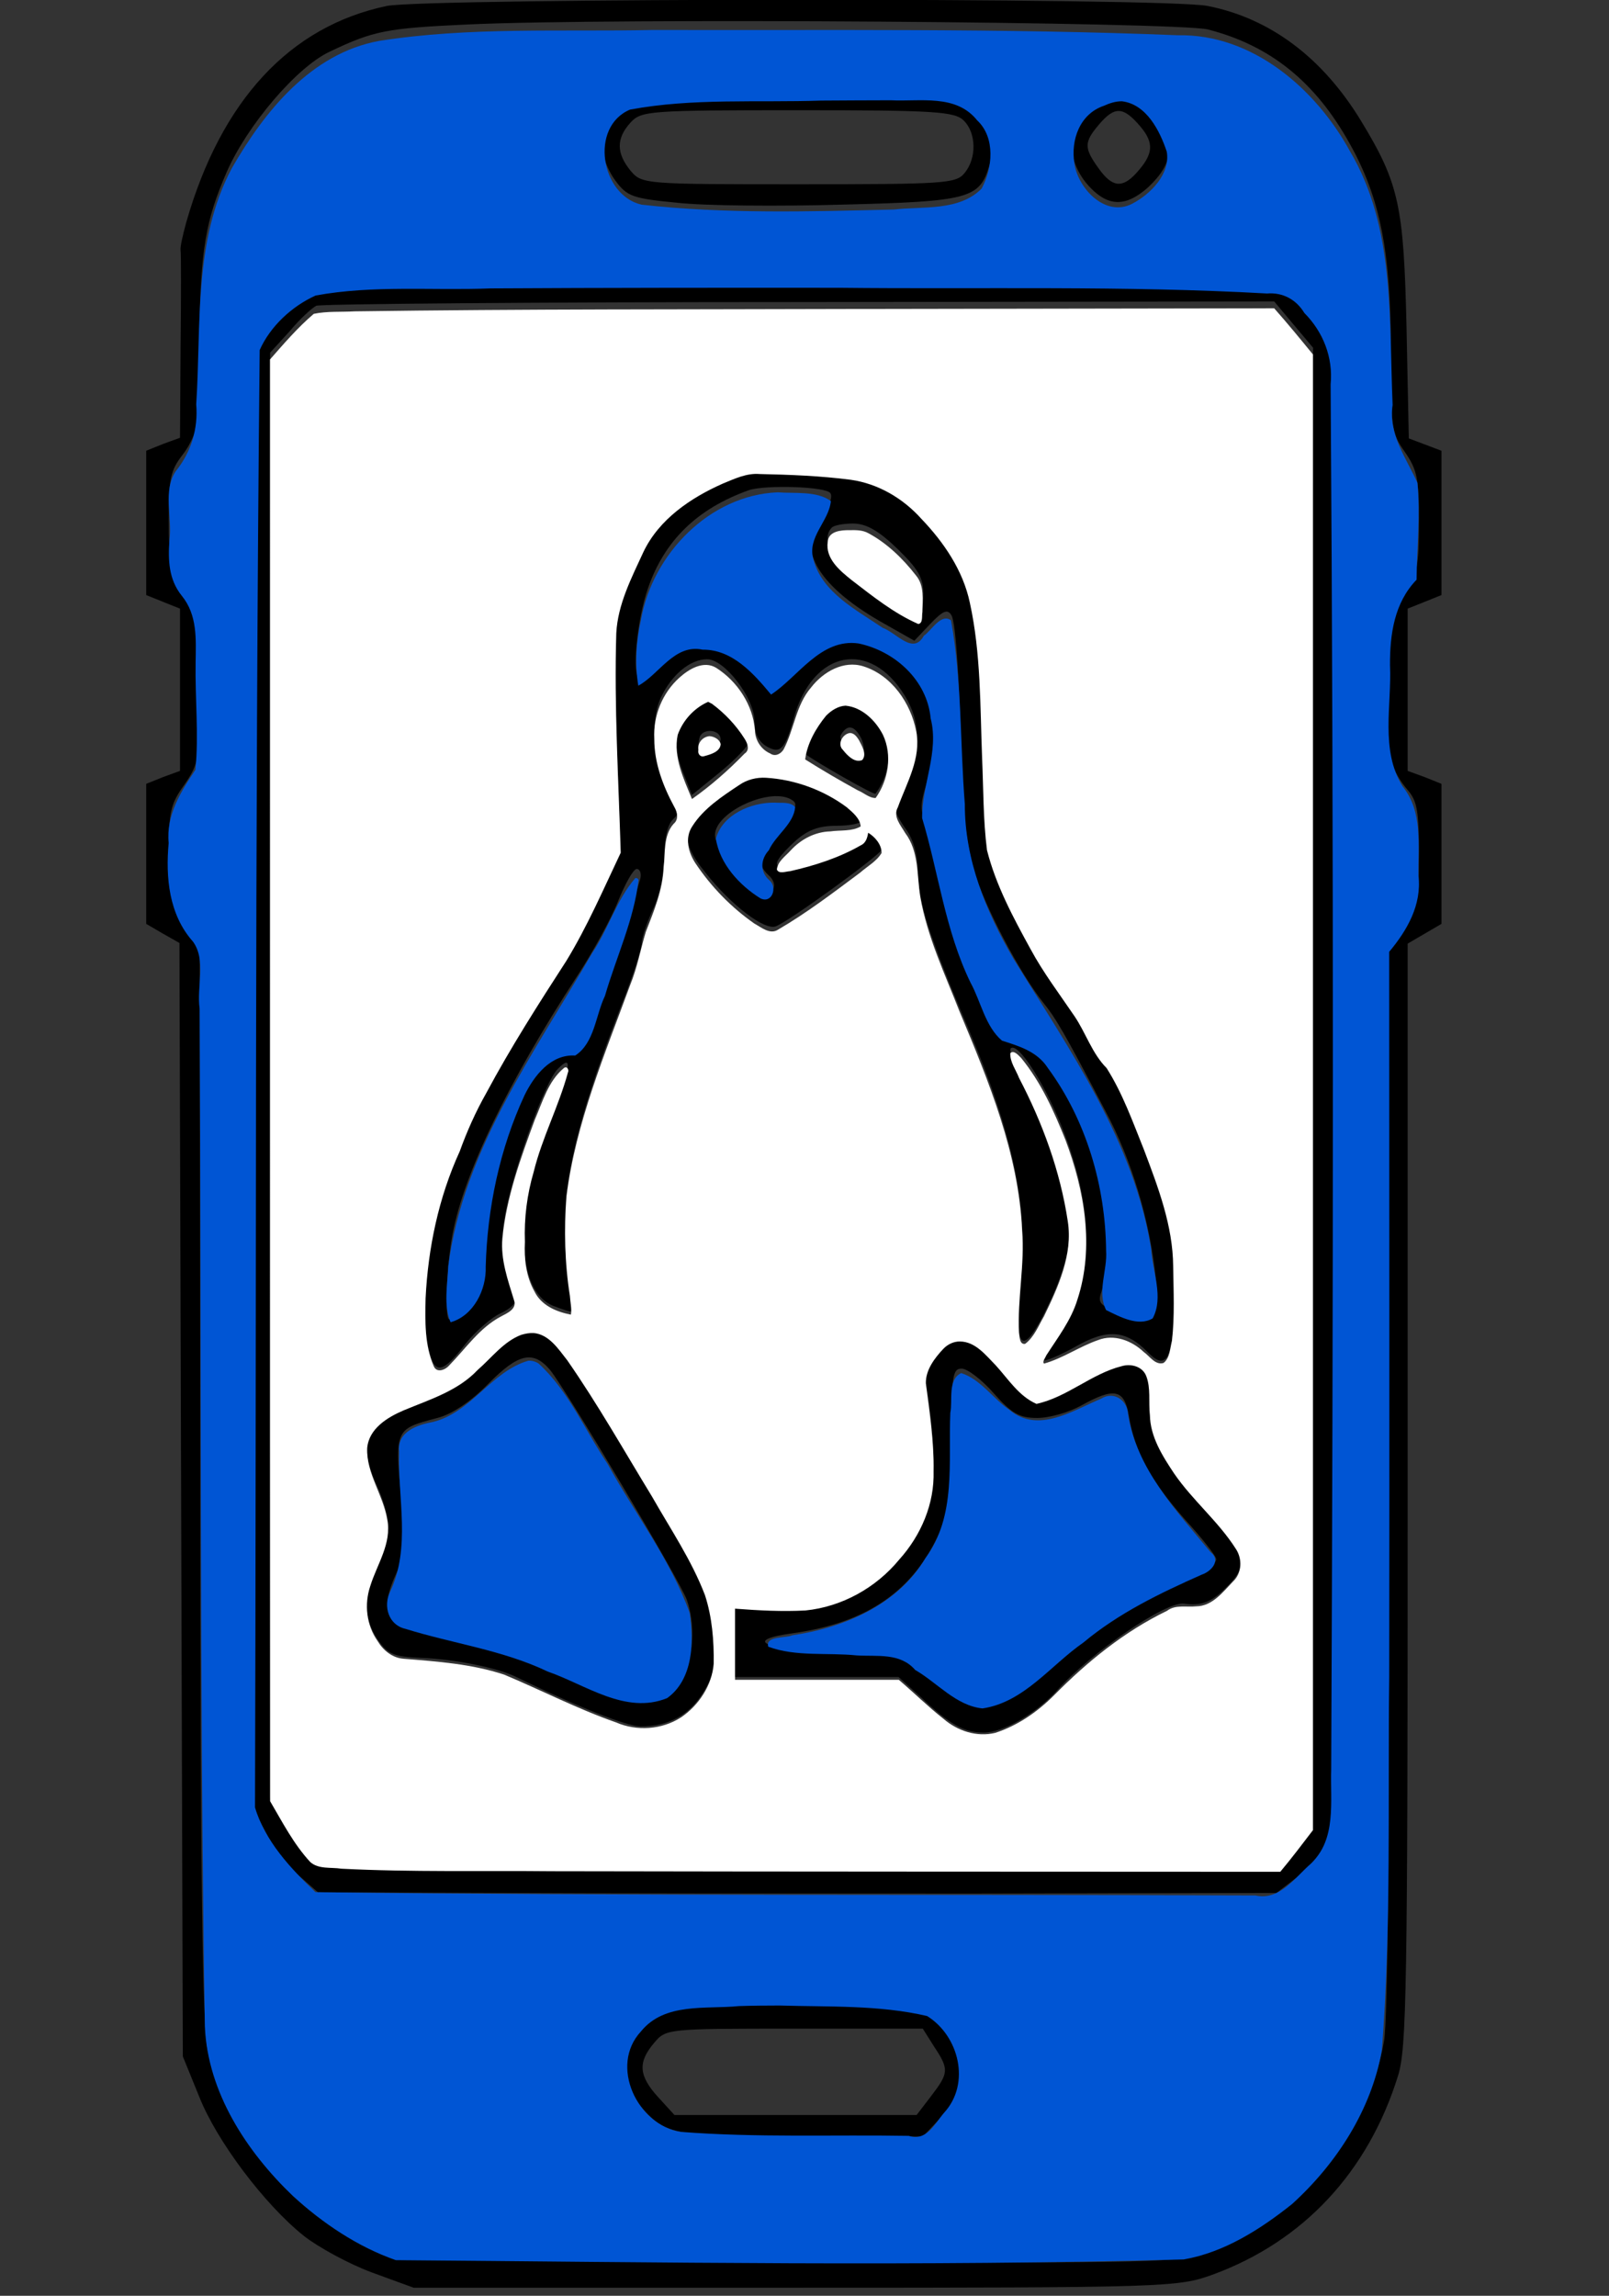 <?xml version="1.0" encoding="UTF-8" standalone="no"?>
<svg
   version="1.0"
   width="300pt"
   height="428pt"
   viewBox="0 0 300 428"
   preserveAspectRatio="xMidYMid"
   id="svg11"
   xmlns="http://www.w3.org/2000/svg"
   xmlns:svg="http://www.w3.org/2000/svg">
  <rect x="0" y="0" width="300" height="428" fill="#333333" stroke="none"/>
  <defs
     id="defs11" />
  <g
     transform="matrix(0.105,0,0,-0.115,-7.387,467.9)"
     fill="#000000"
     stroke="none"
     id="g11">
    <path
       d="m 757,4059 c -172,-33 -294,-153 -356,-351 -6,-20 -11,-40 -10,-45 1,-4 1,-75 0,-156 l -1,-148 -30,-10 -30,-11 v -117 -117 l 30,-11 30,-11 v -132 -131 l -30,-10 -30,-11 v -114 -113 l 30,-16 29,-15 3,-903 3,-902 29,-65 c 31,-72 116,-175 186,-226 25,-18 79,-45 120,-59 l 75,-25 h 678 c 660,0 679,1 740,21 162,54 277,167 330,323 15,45 17,133 17,943 v 892 l 30,16 30,16 v 113 114 l -30,11 -30,10 v 131 132 l 30,11 30,11 v 117 117 l -29,10 -29,10 -4,179 c -5,198 -13,234 -81,336 -68,102 -161,166 -272,186 -73,14 -1387,13 -1458,0 z m 1458,-38 c 111,-26 191,-85 252,-185 54,-88 73,-175 73,-333 0,-128 1,-136 25,-167 22,-29 25,-43 25,-114 0,-73 -3,-84 -25,-108 -21,-23 -25,-38 -27,-98 -1,-39 -3,-91 -4,-116 -2,-52 8,-82 36,-112 17,-18 20,-35 20,-104 0,-74 -2,-84 -28,-117 l -28,-35 2,-859 c 2,-564 -1,-877 -8,-913 -29,-152 -152,-289 -307,-341 -55,-19 -89,-19 -752,-17 l -694,3 -62,27 c -131,56 -242,183 -274,314 -9,36 -13,278 -13,920 l -1,871 -27,36 c -25,32 -28,44 -28,112 0,68 3,80 28,112 26,35 27,40 25,156 -1,109 -4,122 -27,158 -22,33 -26,50 -26,115 0,67 3,80 25,106 14,16 26,42 26,56 1,15 2,77 3,137 3,140 11,185 49,265 36,75 124,170 183,195 78,34 101,38 244,44 256,11 1260,4 1315,-8 z"
       id="path1" />
    <path
       d="m 1458,3920 c -265,-5 -267,-5 -292,-29 -33,-31 -34,-76 -3,-115 21,-26 31,-29 110,-36 48,-5 180,-6 294,-3 224,5 243,10 260,63 18,53 -13,103 -73,118 -16,4 -149,5 -296,2 z m 324,-47 c 22,-20 23,-61 1,-85 -15,-17 -37,-18 -294,-18 -273,0 -279,0 -299,22 -25,28 -26,52 0,78 19,19 33,20 297,20 243,0 279,-2 295,-17 z"
       id="path2" />
    <path
       d="m 2020,3907 c -57,-29 -63,-96 -13,-143 33,-31 64,-30 102,1 50,43 49,76 -2,133 -23,25 -50,28 -87,9 z m 75,-43 c 25,-27 24,-45 -7,-76 -25,-25 -43,-23 -67,8 -26,33 -26,42 1,71 28,30 43,29 73,-3 z"
       id="path3" />
    <path
       d="m 623,3601 c -45,-25 -68,-44 -86,-72 -16,-24 -17,-116 -17,-1209 V 1137 l 23,-40 c 12,-22 38,-53 57,-68 l 35,-28 315,-1 c 173,-1 556,-1 851,-1 l 536,1 33,23 c 19,12 43,37 53,55 19,33 20,61 19,1228 -1,895 -4,1200 -13,1217 -7,12 -27,37 -45,55 -40,39 69,35 -936,37 -706,1 -800,0 -825,-14 z m 1744,-58 35,-38 -1,-1200 V 1105 l -28,-33 -28,-33 -852,-1 c -719,-1 -855,1 -869,13 -10,8 -30,34 -46,58 l -28,45 v 1171 1172 l 35,35 c 18,20 40,38 47,41 7,3 393,6 857,6 l 844,1 z"
       id="path4" />
    <path
       d="m 1364,3300 c -80,-30 -129,-69 -156,-123 -50,-101 -50,-100 -43,-296 l 7,-186 -41,-80 c -22,-44 -59,-105 -83,-135 -41,-53 -148,-225 -148,-237 0,-3 -11,-29 -25,-57 -43,-91 -64,-245 -41,-313 10,-32 24,-29 62,16 18,21 47,44 64,51 17,7 29,18 26,24 -25,60 -29,88 -17,144 18,79 70,208 92,228 27,25 24,5 -17,-86 -62,-141 -58,-273 8,-298 17,-6 33,-11 34,-9 1,1 -2,31 -8,67 -16,116 6,218 96,430 20,46 36,91 36,100 0,9 9,33 20,55 12,23 20,59 20,86 0,29 6,51 15,59 13,11 13,16 -5,45 -29,47 -36,114 -16,153 19,37 52,62 82,62 31,0 84,-63 84,-100 0,-20 7,-33 21,-41 25,-13 33,-6 49,46 34,110 135,128 197,36 28,-42 29,-85 3,-136 -11,-22 -20,-43 -20,-48 0,-5 9,-20 20,-34 12,-15 20,-41 20,-63 0,-51 18,-104 90,-259 79,-170 106,-288 93,-403 -14,-126 3,-136 56,-31 19,39 31,78 31,102 0,55 -41,179 -79,241 -18,29 -29,55 -26,59 13,12 65,-63 96,-139 56,-133 50,-250 -18,-331 -14,-16 -23,-32 -20,-35 3,-3 28,7 56,21 57,30 90,28 129,-8 15,-14 25,-18 33,-10 18,18 22,144 6,219 -14,67 -101,264 -116,264 -3,0 -15,17 -26,37 -11,21 -28,48 -38,59 -59,70 -133,200 -144,254 -3,14 -7,97 -9,185 -4,193 -19,255 -77,322 -67,76 -108,95 -207,100 -47,2 -94,5 -105,6 -11,2 -38,-4 -61,-13 z m 181,-31 c 4,-6 -2,-21 -14,-33 -49,-52 -13,-114 103,-175 l 60,-31 28,27 c 23,22 31,25 38,14 8,-13 15,-115 19,-283 1,-38 10,-95 20,-128 18,-58 82,-169 125,-218 21,-24 35,-45 109,-174 47,-80 79,-177 90,-274 7,-62 -2,-70 -58,-54 -41,11 -46,16 -39,34 25,77 8,191 -46,301 -36,74 -70,108 -109,108 -27,0 -32,7 -75,98 -28,57 -51,123 -57,161 -6,35 -16,75 -24,90 -11,23 -11,34 2,70 19,55 13,136 -13,171 -10,15 -38,36 -62,48 -60,30 -104,21 -157,-31 l -41,-40 -36,36 c -27,28 -46,37 -80,41 -39,5 -49,2 -80,-26 -20,-17 -38,-31 -42,-31 -14,0 -5,93 15,145 29,77 87,129 179,159 29,9 139,6 145,-5 z m 119,-90 c 37,-33 46,-47 46,-73 0,-18 -3,-35 -6,-38 -5,-6 -83,41 -136,82 -27,20 -36,49 -21,63 3,4 21,7 38,7 23,0 45,-11 79,-41 z m -457,-536 c -29,-90 -81,-231 -93,-255 -11,-21 -20,-27 -33,-23 -25,8 -62,-25 -89,-78 -31,-63 -62,-190 -62,-258 0,-50 -3,-60 -26,-78 -15,-12 -31,-21 -36,-21 -8,0 -5,85 6,138 20,98 99,247 221,418 28,39 61,94 73,122 13,29 27,52 33,52 6,0 9,-8 6,-17 z"
       id="path5" />
    <path
       d="m 1292,2917 c -26,-27 -28,-54 -8,-102 l 15,-35 50,37 c 28,21 51,43 51,49 0,17 -56,74 -72,74 -8,0 -24,-10 -36,-23 z m 58,-47 c 0,-10 -31,-22 -38,-16 -2,3 -2,12 1,20 6,15 37,12 37,-4 z"
       id="path6" />
    <path
       d="m 1544,2925 c -20,-13 -51,-72 -43,-79 15,-11 122,-67 124,-64 30,37 32,90 3,122 -30,32 -59,39 -84,21 z m 56,-54 c 5,-11 6,-22 2,-25 -14,-8 -46,20 -38,32 11,17 24,15 36,-7 z"
       id="path7" />
    <path
       d="m 1357,2790 c -77,-52 -84,-80 -34,-136 46,-53 105,-94 125,-87 25,9 180,112 188,124 3,6 -1,18 -10,27 -13,14 -16,14 -16,2 0,-10 -28,-24 -80,-40 -88,-28 -102,-21 -49,24 23,19 42,26 75,26 24,0 44,4 44,8 0,27 -84,71 -148,78 -41,5 -53,2 -95,-26 z m 121,-19 c 10,-6 4,-17 -22,-43 -39,-39 -44,-59 -21,-78 17,-14 11,-30 -10,-30 -22,0 -85,71 -85,95 0,38 102,80 138,56 z"
       id="path8" />
    <path
       d="m 995,1912 c -11,-2 -40,-23 -65,-48 -34,-32 -62,-48 -112,-64 -97,-30 -117,-64 -78,-140 11,-22 20,-51 20,-65 0,-14 -9,-42 -20,-62 -26,-48 -25,-87 1,-122 18,-24 28,-28 77,-30 61,-2 134,-16 167,-30 112,-50 199,-81 223,-81 49,0 86,18 111,55 20,30 23,43 18,94 -6,72 -14,87 -152,296 -131,199 -140,207 -190,197 z m 52,-64 c 30,-34 231,-342 243,-373 24,-63 0,-147 -44,-159 -42,-11 -69,-5 -176,39 -70,29 -141,50 -201,60 -114,18 -129,36 -93,107 12,24 15,46 10,92 -16,140 -17,137 61,156 26,6 60,27 90,55 54,50 80,55 110,23 z"
       id="path9" />
    <path
       d="m 1730,1873 c -13,-17 -19,-35 -16,-48 3,-11 9,-49 12,-85 9,-91 -7,-141 -64,-200 -57,-59 -131,-84 -226,-78 l -61,4 v -58 -58 h 146 145 l 40,-33 c 51,-44 76,-57 111,-57 35,0 93,31 130,68 62,63 194,145 226,141 29,-4 48,2 72,24 46,40 41,59 -35,133 -66,63 -102,124 -98,164 7,79 -26,92 -114,45 -34,-19 -73,-35 -85,-35 -13,0 -36,18 -63,50 -50,60 -86,67 -120,23 z m 105,-63 c 32,-33 46,-40 77,-40 22,0 56,9 78,20 59,30 77,27 85,-17 10,-57 39,-105 99,-167 31,-31 56,-60 56,-65 0,-10 -34,-27 -95,-47 -50,-16 -150,-81 -215,-140 -19,-18 -54,-37 -76,-44 -41,-12 -43,-12 -111,33 l -70,46 -117,3 c -121,3 -156,18 -68,29 133,17 215,69 262,166 16,35 20,63 20,153 0,99 2,110 18,110 10,0 36,-18 57,-40 z"
       id="path10" />
    <path
       d="m 1233,800 c -64,-39 -69,-107 -12,-159 37,-34 63,-37 326,-36 h 162 l 30,29 c 42,40 49,85 22,130 -12,19 -35,39 -53,45 -18,7 -114,11 -237,11 -186,0 -209,-2 -238,-20 z m 496,-49 c 27,-37 26,-43 -5,-80 l -26,-31 h -215 -215 l -29,29 c -35,35 -36,57 -7,88 21,23 24,23 249,23 h 228 z"
       id="path11" />
  </g>
  <path
     style="fill:#0055d4;stroke-width:0.598"
     d="M 121.856,5.588 C 104.798,5.963 87.564,4.959 70.654,7.634 57.99,9.963 49.296,20.776 43.236,31.342 c -7.207,13.474 -5.685,29.303 -6.652,44.031 0.377,4.544 -0.924,8.885 -3.808,12.465 -2.469,3.685 -0.619,8.588 -1.177,12.807 -0.281,3.726 -0.167,7.371 2.289,10.416 2.94,3.61 2.647,8.05 2.586,12.43 -0.12,6.648 0.612,13.527 -0.04,20.03 -2.746,4.08 -5.486,8.496 -4.987,13.638 -0.585,6.413 0.044,13.345 4.521,18.369 2.551,3.502 0.652,8.405 1.256,12.52 0.333,63.25 -0.034,126.509 0.975,189.752 0.521,12.251 7.756,23.309 16.399,31.577 5.568,5.113 12.1,9.498 19.195,11.979 48.964,0.379 97.952,1.204 146.906,-0.129 7.539,-1.301 14.335,-5.632 20.236,-10.352 8.25,-7.499 14.773,-17.553 16.709,-28.635 1.825,-23.126 1.062,-46.373 1.378,-69.552 0.061,-45.08 -0.005,-90.16 -0.007,-135.24 3.336,-3.983 6.092,-8.749 5.461,-14.152 -0.097,-5.67 0.88,-11.948 -2.981,-16.722 -4.176,-6.781 -1.985,-15.101 -2.329,-22.583 -0.024,-5.71 0.793,-11.616 4.957,-15.915 0.056,-5.974 0.744,-12.184 0.159,-18.069 -2.13,-4.691 -5.45,-9.088 -4.625,-14.509 -0.7,-15.906 0.506,-33.027 -7.942,-47.282 C 245.363,16.566 233.535,6.299 219.618,6.574 187.056,5.255 154.437,5.685 121.856,5.588 Z m 44.199,13.105 c 5.535,0.282 12.191,-1.212 16.141,3.748 3.445,3.202 2.883,8.969 0.815,12.735 -4.196,4.229 -10.924,3.257 -16.343,3.891 -15.665,0.37 -31.453,0.846 -47.034,-0.909 -7.611,-1.72 -9.768,-14.494 -2.178,-17.721 11.701,-2.188 23.796,-1.284 35.676,-1.686 4.308,-0.027 8.615,-0.05 12.923,-0.057 z m 43.127,0.189 c 4.573,0.548 7.076,5.504 8.366,9.407 0.697,4.156 -3.022,7.902 -6.44,9.692 -5.003,2.614 -10.152,-2.881 -10.785,-7.535 -0.707,-4.344 0.997,-9.199 5.487,-10.72 1.072,-0.483 2.175,-0.851 3.373,-0.844 z m -52.871,34.77 c 26.636,0.296 53.339,-0.435 79.929,1.066 2.928,-0.241 5.433,1.115 6.957,3.629 3.511,3.538 5.387,8.307 4.9,13.308 0.594,86.059 0.49,172.123 0.107,258.183 -0.202,6.016 1.055,13.02 -3.805,17.617 -3.021,2.63 -5.83,6.919 -10.335,5.917 -58.415,-0.221 -116.836,0.088 -175.247,-0.618 -4.664,-4.452 -9.461,-9.613 -11.269,-15.801 0.274,-90.564 -0.059,-181.134 0.87,-271.694 1.983,-4.437 6.001,-8.161 10.429,-10.163 10.716,-1.978 21.777,-0.903 32.635,-1.329 21.609,-0.121 43.219,-0.131 64.828,-0.113 z M 145.41,373.887 c 9.153,0.277 18.507,-0.125 27.45,1.958 5.945,3.692 8.159,12.581 3.18,18.015 -1.811,2.117 -3.267,5.382 -6.6,4.324 -14.164,-0.237 -28.394,0.36 -42.516,-0.741 -8.06,-1.235 -13.387,-12.315 -7.417,-18.724 4.415,-5.454 12.091,-4.107 18.261,-4.728 2.546,-0.08 5.094,-0.105 7.641,-0.105 z"
     id="path44" />
  <path
     style="fill:#0055d4;stroke-width:0.598"
     d="m 145.013,91.783 c -12.693,0.513 -23.337,11.506 -25.495,23.714 -0.911,4.022 -1.187,8.301 -0.505,12.333 3.864,-2.055 6.719,-7.839 11.991,-6.715 5.52,-0.058 9.491,4.429 12.761,8.373 4.999,-3.234 9.233,-10.542 16.313,-9.528 6.763,1.412 12.788,6.848 13.444,13.971 1.612,6.29 -1.664,12.385 -1.591,18.59 3.063,10.184 4.309,20.977 9.024,30.67 1.94,3.529 2.726,8.138 5.868,10.82 3.198,1.012 6.574,2.03 8.535,5.076 7.162,9.727 10.765,22.01 10.875,34.056 0.271,3.625 -1.73,7.726 0.004,11.093 2.493,1.216 6.009,3.164 8.684,1.543 2.107,-3.918 -0.047,-8.728 -0.277,-12.894 -3.193,-20.155 -15.246,-37.175 -25.692,-54.17 -5.115,-8.785 -9.088,-18.474 -9.057,-28.783 -0.91,-11.405 -0.526,-23.018 -2.579,-34.281 -1.884,-1.393 -3.673,1.97 -5.064,2.865 -1.991,3.676 -5.108,-0.56 -7.674,-1.468 -4.889,-3.331 -11.286,-6.564 -12.909,-12.737 -1.244,-4.168 2.908,-7.12 3.246,-10.889 -2.566,-1.94 -6.841,-1.395 -9.9,-1.637 z"
     id="path45" />
  <path
     style="fill:#0055d4;stroke-width:0.598"
     d="m 118.448,163.71 c -3.493,4.002 -5.029,9.517 -8.027,13.942 -10.67,18.483 -24.043,36.674 -26.843,58.415 -0.129,3.412 -0.93,7.259 0.432,10.439 4.271,-1.197 6.713,-6.066 6.551,-10.367 0.304,-10.932 2.61,-21.977 7.235,-31.941 1.808,-3.697 4.92,-7.692 9.449,-7.413 3.614,-2.336 3.805,-7.508 5.549,-11.119 2.078,-7.173 5.426,-14.195 6.266,-21.627 -0.083,-0.246 -0.356,-0.406 -0.61,-0.329 z"
     id="path46" />
  <path
     style="fill:#0055d4;stroke-width:0.598"
     d="m 98.488,253.683 c -6.882,1.987 -10.601,9.611 -17.699,11.391 -2.917,0.538 -6.792,1.799 -6.365,5.539 -0.297,8.704 2.215,17.883 -1.688,26.13 -1.327,2.674 -0.309,6.202 2.829,6.912 8.846,2.756 18.139,3.946 26.589,7.984 7.033,2.429 14.487,8.073 22.225,4.945 4.858,-3.466 5.062,-10.545 4.206,-15.919 -3.585,-9.947 -10.209,-18.48 -15.266,-27.701 -4.216,-6.264 -7.27,-13.614 -12.903,-18.768 -0.57,-0.364 -1.248,-0.576 -1.928,-0.512 z"
     id="path47" />
  <path
     style="fill:#0055d4;stroke-width:0.598"
     d="m 179.219,255.985 c -2.582,1.215 -1.557,5.122 -2.033,7.408 -0.381,9.119 1.152,19.235 -4.616,27.059 -5.167,8.728 -15.189,12.993 -24.855,14.415 -1.067,0.549 -5.134,0.079 -4.464,2.131 5.159,1.903 11.028,1.057 16.458,1.617 3.873,0.243 8.1,-0.551 10.937,2.72 4.102,2.366 7.621,6.669 12.541,7.165 7.72,-1.12 12.734,-8.07 18.812,-12.281 6.584,-5.499 14.305,-9.219 22.073,-12.663 1.765,-0.588 3.676,-2.663 1.613,-4.219 -6.38,-7.775 -13.847,-15.514 -15.372,-25.855 -0.195,-2.508 -2.723,-4.178 -4.975,-2.74 -5.211,2.157 -11.754,6.592 -17.075,2.133 -3.097,-2.093 -5.425,-5.764 -9.044,-6.889 z"
     id="path48" />
  <path
     style="fill:#0055d4;stroke-width:0.598"
     d="m 144.429,149.635 c -4.353,-0.067 -9.76,2.213 -10.951,6.725 0.704,4.688 4.407,8.701 8.317,11.126 2.161,1.039 3.24,-2.101 1.627,-3.403 -1.755,-1.581 -1.622,-3.897 -0.063,-5.578 1.279,-2.833 4.629,-4.872 4.901,-8.037 -0.892,-1.052 -2.614,-0.724 -3.83,-0.833 z"
     id="path49" />
  <path
     style="fill:#ffffff;stroke-width:0.211"
     d="m 160.457,57.598 c -31.445,0.104 -62.892,-0.003 -94.334,0.447 -2.53,0.151 -5.134,-0.059 -7.618,0.463 -2.994,2.547 -5.58,5.565 -8.162,8.505 0.013,89.592 -0.026,179.192 0.02,268.78 2.291,3.906 4.403,8.028 7.506,11.366 1.567,1.363 3.866,0.912 5.77,1.221 13.099,0.667 26.223,0.336 39.334,0.471 45.246,0.09 90.492,0.074 135.738,0.103 2.094,-2.499 4.103,-5.156 6.088,-7.757 0,-91.706 0,-183.413 0,-275.119 -2.36,-2.888 -4.762,-5.818 -7.228,-8.605 -25.704,0.042 -51.408,0.084 -77.113,0.126 z m -18.837,30.776 c 5.676,0.123 11.395,0.34 17.023,1.074 5.105,0.729 9.739,3.465 13.152,7.282 4.197,4.391 7.764,9.612 9.035,15.645 2.072,9.452 1.91,19.223 2.28,28.859 0.258,5.751 0.188,11.542 0.914,17.258 1.655,6.557 4.902,12.583 8.137,18.477 2.368,4.386 5.385,8.356 8.173,12.47 2.128,3.144 3.283,6.958 5.995,9.684 2.99,4.719 4.876,10.032 6.952,15.193 2.647,7.012 5.402,14.182 5.459,21.77 0.062,4.636 0.3,9.303 -0.232,13.918 -0.365,1.38 -0.359,3.133 -1.553,4.087 -1.551,0.488 -2.608,-1.285 -3.706,-2.044 -2.221,-2.115 -5.531,-3.393 -8.52,-2.211 -3.467,1.194 -6.542,3.391 -10.066,4.378 -0.385,-0.346 0.257,-1.089 0.399,-1.499 2.136,-3.336 4.644,-6.555 5.818,-10.42 3.211,-9.755 1.317,-20.366 -2.212,-29.756 -2.148,-5.379 -4.577,-10.782 -8.266,-15.296 -0.467,-0.443 -1.36,-1.568 -2.029,-0.903 -0.089,1.649 1.059,3.125 1.628,4.621 4.382,8.364 7.682,17.378 9.088,26.72 0.966,6.228 -1.784,12.229 -4.441,17.716 -1.029,1.769 -1.828,3.872 -3.503,5.13 -1.076,0.192 -1.03,-1.375 -1.149,-2.051 -0.321,-6.376 1.101,-12.736 0.577,-19.13 -0.66,-14.286 -6.199,-27.714 -11.648,-40.739 -2.749,-7.039 -6.046,-13.966 -7.344,-21.449 -0.636,-3.982 -0.228,-8.45 -2.802,-11.856 -0.822,-1.437 -2.344,-3.062 -1.373,-4.804 1.636,-4.53 4.4,-9.14 3.426,-14.146 -1.005,-5.266 -4.575,-10.46 -9.845,-12.126 -3.721,-1.175 -7.512,1.039 -9.75,3.929 -2.843,3.279 -3.166,7.824 -5.129,11.549 -0.516,0.86 -1.587,1.413 -2.502,0.766 -1.707,-0.747 -2.804,-2.475 -2.845,-4.321 -0.369,-4.729 -3.264,-9.115 -7.221,-11.642 -2.344,-1.431 -5.074,0.212 -6.852,1.814 -3.189,2.853 -4.924,7.143 -4.697,11.411 -0.011,4.506 1.619,8.798 3.737,12.708 0.579,0.977 0.852,2.336 -0.132,3.145 -1.949,2.186 -1.509,5.403 -1.866,8.092 -0.148,4.235 -1.807,8.145 -3.315,12.04 -0.999,3.292 -1.598,6.684 -2.91,9.885 -4.718,12.878 -10.159,25.729 -11.888,39.443 -0.443,6.177 -0.342,12.415 0.639,18.535 0.061,1.134 0.387,2.467 0.192,3.507 -2.691,-0.513 -5.523,-1.709 -6.787,-4.31 -1.588,-2.813 -1.944,-6.082 -1.79,-9.258 -0.167,-4.415 0.394,-8.808 1.636,-13.048 1.56,-6.359 4.667,-12.205 6.381,-18.514 0.27,-0.525 -0.196,-1.306 -0.769,-0.823 -2.906,2.416 -3.953,6.274 -5.405,9.618 -2.642,7.156 -5.294,14.452 -6.041,22.091 -0.366,3.993 1.028,7.814 2.17,11.564 0.598,1.631 -1.31,2.421 -2.445,3.027 -3.997,2.112 -6.553,5.961 -9.638,9.113 -0.682,0.812 -2.277,1.49 -2.862,0.21 -1.743,-3.949 -1.635,-8.452 -1.546,-12.705 0.463,-9.408 2.431,-18.802 6.361,-27.395 1.365,-3.773 2.993,-7.422 4.975,-10.917 4.538,-8.472 9.71,-16.571 14.927,-24.634 3.914,-6.425 6.906,-13.352 10.122,-20.134 -0.418,-13.636 -1.241,-27.283 -0.829,-40.924 0.281,-5.4 2.839,-10.313 5.056,-15.135 2.915,-6.11 8.805,-10.1 14.816,-12.759 2.178,-0.889 4.419,-1.979 6.844,-1.78 z m -8.864,42.839 c 2.376,1.763 4.477,3.979 6.058,6.488 0.537,0.832 1.079,2.102 0.011,2.796 -3.006,3.096 -6.313,6.012 -9.805,8.465 -1.536,-3.754 -3.501,-7.785 -2.664,-11.947 0.954,-2.703 3.046,-5.004 5.676,-6.175 0.242,0.124 0.483,0.249 0.725,0.373 z m 24.897,0.346 c 3.108,0.291 5.647,2.816 6.992,5.472 1.749,3.78 0.997,8.398 -1.38,11.738 -1.183,0.03 -2.219,-0.987 -3.301,-1.415 -3.333,-1.83 -6.624,-3.744 -9.84,-5.777 0.391,-3.019 2.003,-5.816 3.887,-8.131 0.962,-0.984 2.256,-1.824 3.641,-1.887 z m -14.819,13.441 c 5.395,0.331 10.738,2.285 15.073,5.522 1.064,0.933 2.456,2.043 2.569,3.549 -1.659,0.969 -3.779,0.653 -5.651,0.926 -2.823,0.073 -5.436,1.431 -7.34,3.478 -0.95,1.096 -2.509,2.083 -2.636,3.642 0.392,0.892 1.721,0.324 2.463,0.299 4.572,-1.037 9.133,-2.492 13.211,-4.839 0.934,-0.423 1.209,-1.447 1.349,-2.327 1.268,0.766 2.517,2.194 2.498,3.771 -0.906,1.543 -2.639,2.472 -3.97,3.645 -4.992,3.721 -9.974,7.53 -15.353,10.661 -1.501,0.958 -3.103,-0.443 -4.391,-1.144 -4.292,-2.991 -8.036,-6.842 -10.942,-11.175 -1.387,-2.059 -2.096,-4.811 -0.606,-7.011 2.114,-3.307 5.522,-5.513 8.722,-7.647 1.477,-1.023 3.244,-1.453 5.005,-1.35 z M 99.485,248.515 c 2.89,0.249 4.642,3.011 6.282,5.084 5.69,8.193 10.62,16.907 15.813,25.427 3.429,6.03 7.382,11.86 9.863,18.359 1.338,4.11 1.691,8.509 1.625,12.792 -0.317,4.025 -2.784,7.742 -6.085,9.988 -3.59,2.314 -8.249,2.627 -12.131,0.935 -7.144,-2.489 -13.873,-5.981 -20.84,-8.896 -6.041,-2.003 -12.458,-2.453 -18.735,-2.96 -2.097,-0.15 -3.811,-1.544 -4.864,-3.291 -2.097,-2.982 -2.527,-6.86 -1.373,-10.272 1.248,-4.053 4.043,-7.948 3.159,-12.388 -0.74,-4.573 -3.923,-8.64 -3.737,-13.318 0.311,-3.652 3.797,-5.769 6.852,-7.065 4.809,-2.001 10.056,-3.597 13.735,-7.5 2.607,-2.261 4.825,-5.291 8.113,-6.549 0.757,-0.232 1.555,-0.377 2.322,-0.345 z m 79.48,1.576 c 2.911,0.005 4.868,2.603 6.736,4.496 2.311,2.546 4.287,5.712 7.548,7.137 5.742,-1.249 10.241,-5.605 15.887,-7.03 1.684,-0.501 3.832,-0.004 4.565,1.802 0.905,2.295 0.416,4.87 0.7,7.277 0.052,4.083 2.353,7.68 4.539,10.966 3.435,4.991 8.231,8.898 11.484,14.017 1.232,1.844 1.15,4.516 -0.531,6.088 -1.898,1.967 -3.862,4.608 -6.875,4.626 -1.839,0.2 -3.835,-0.372 -5.427,0.835 -7.941,3.835 -14.872,9.477 -21.044,15.72 -3.088,3.103 -6.826,5.698 -10.983,7.03 -3.418,0.832 -7.026,-0.342 -9.656,-2.626 -2.899,-2.28 -5.531,-4.886 -8.326,-7.269 -10.177,0 -20.353,0 -30.53,0 0,-4.419 0,-8.838 0,-13.257 4.36,0.334 8.756,0.573 13.126,0.335 6.808,-0.684 13.164,-4.231 17.496,-9.501 4.04,-4.485 6.589,-10.408 6.388,-16.501 0.089,-5.48 -0.733,-10.936 -1.431,-16.335 -0.066,-2.497 1.646,-4.738 3.294,-6.477 0.794,-0.817 1.896,-1.343 3.04,-1.334 z"
     id="path50" />
  <path
     style="fill:#ffffff;stroke-width:0.211"
     d="m 132.267,137.243 c -1.256,0.13 -2.253,1.249 -2.055,2.545 -0.174,0.757 0.387,1.47 1.176,1.157 1.134,-0.307 2.877,-0.795 2.982,-2.197 -0.142,-0.902 -1.278,-1.473 -2.102,-1.505 z"
     id="path51" />
  <path
     style="fill:#ffffff;stroke-width:0.211"
     d="m 158.435,136.654 c -1.353,0.213 -2.394,2.078 -1.268,3.158 0.818,1.018 2.153,2.471 3.587,1.887 0.942,-1.08 -0.068,-2.645 -0.593,-3.709 -0.381,-0.61 -0.916,-1.367 -1.725,-1.335 z"
     id="path52" />
  <path
     style="fill:#ffffff;stroke-width:0.211"
     d="m 158.358,98.839 c -1.538,-0.018 -3.86,0.171 -4.024,2.137 -0.494,3.172 2.285,5.43 4.482,7.192 3.921,3.009 7.855,6.173 12.41,8.168 0.914,-0.164 0.615,-1.54 0.76,-2.213 0.012,-2.313 0.417,-4.919 -1.198,-6.839 -2.439,-3.131 -5.385,-6.01 -8.905,-7.893 -1.087,-0.597 -2.323,-0.572 -3.524,-0.552 z"
     id="path53" />
</svg>
